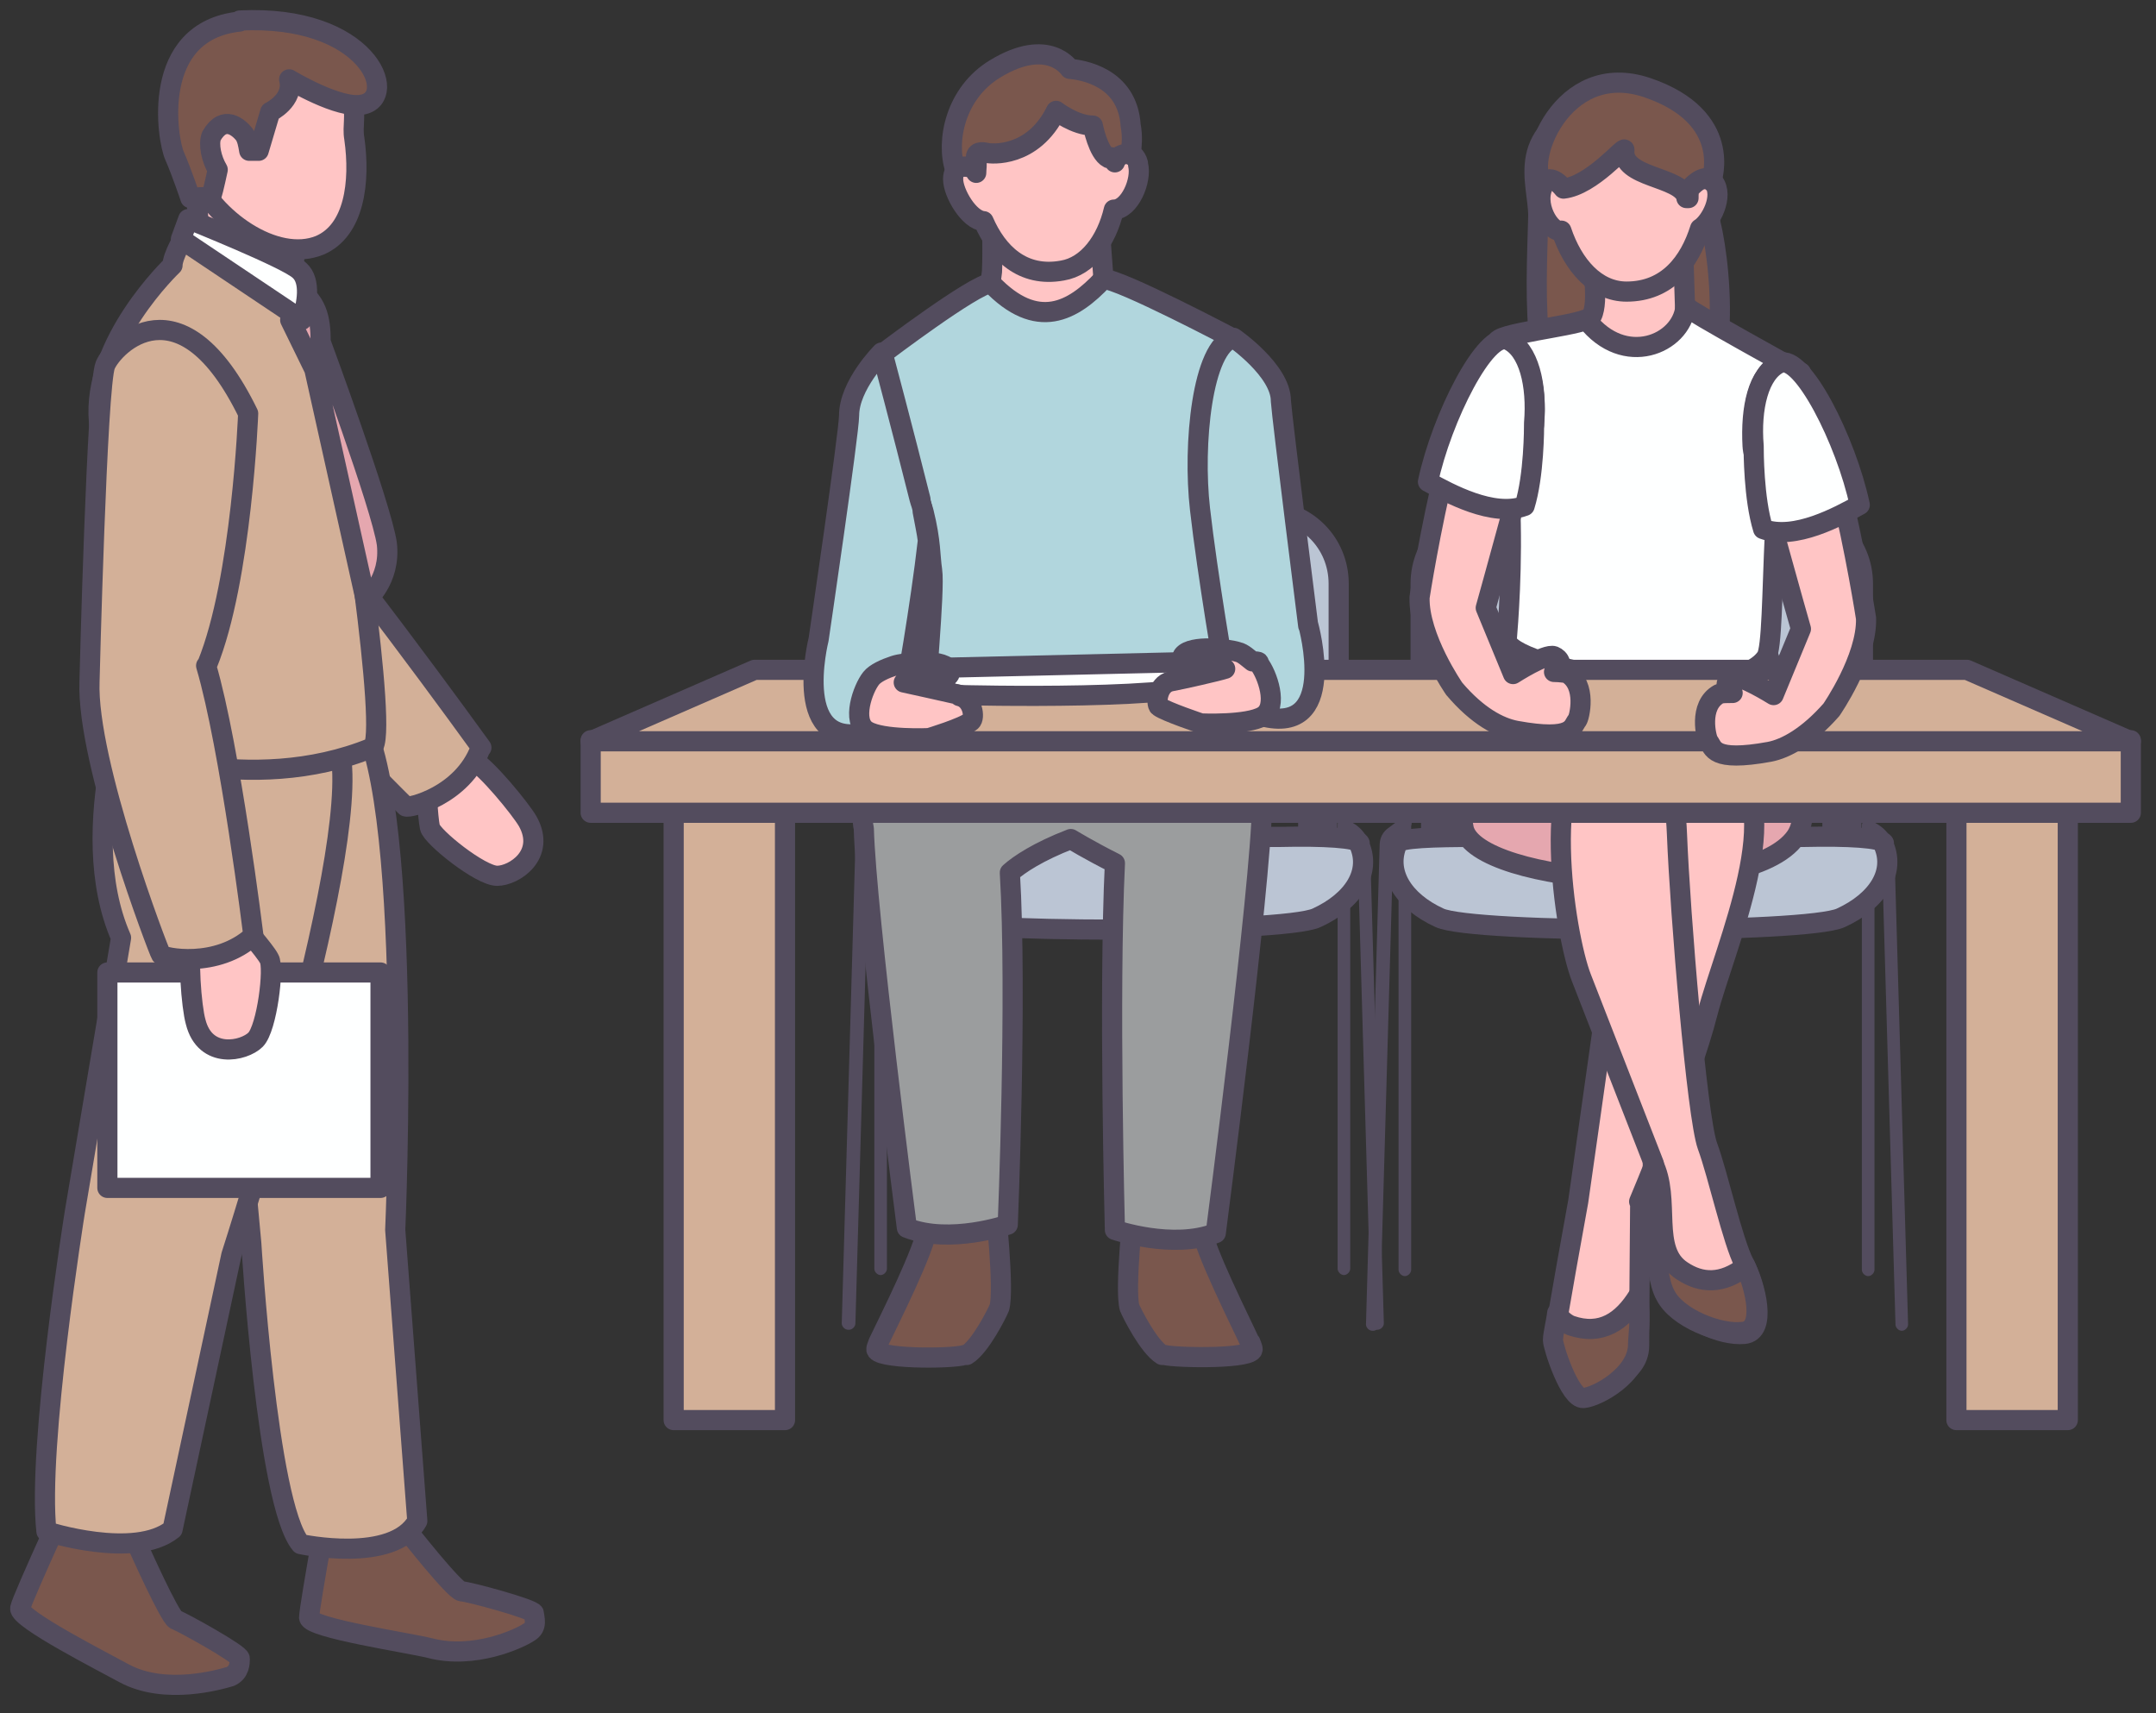 <svg width="107" height="85" viewBox="0 0 107 85" fill="none" xmlns="http://www.w3.org/2000/svg">
<rect x="0" y="0" width="107" height="85" fill="#333333" stroke="none"/>
<path d="M38.959 40.277H33.433V70.466H38.959V40.277Z" fill="#D3B098" stroke="#534C5E" stroke-linecap="round" stroke-linejoin="round"/>
<path d="M102.622 40.277H97.095V70.466H102.622V40.277Z" fill="#D3B098" stroke="#534C5E" stroke-linecap="round" stroke-linejoin="round"/>
<path d="M21.128 38.713C21.128 38.713 21.232 40.59 21.337 41.059C21.441 41.529 23.839 43.458 24.673 43.458C25.508 43.458 27.124 42.415 26.186 40.747C25.82 40.121 24.152 38.087 23.474 37.722C22.796 37.358 21.18 38.713 21.18 38.713H21.128Z" fill="#FFC5C5" stroke="#534C5E" stroke-linecap="round" stroke-linejoin="round"/>
<path d="M23.891 37.096C23.891 37.096 16.07 26.252 13.515 23.801C12.473 22.81 7.937 23.592 9.032 26.773C10.283 30.37 19.981 39.86 20.137 40.016C20.294 40.12 22.953 39.495 23.839 37.149L23.891 37.096Z" fill="#D3B098" stroke="#534C5E" stroke-linecap="round" stroke-linejoin="round"/>
<path d="M20.138 73.385L20.242 75.992C20.242 75.992 22.536 78.912 22.901 78.964C23.214 78.964 26.499 79.851 26.499 80.059C26.499 80.268 26.707 80.737 26.238 80.998C25.769 81.311 23.527 82.353 21.337 81.78C20.294 81.519 15.393 80.789 15.341 80.268C15.341 79.746 16.592 72.916 16.592 72.916L20.19 73.385H20.138Z" fill="#7A574D" stroke="#534C5E" stroke-linejoin="round"/>
<path d="M7.415 74.272L6.894 76.827C6.894 76.827 8.406 80.216 8.718 80.373C9.031 80.477 11.951 82.093 11.899 82.302C11.899 82.51 11.899 82.98 11.43 83.188C10.908 83.344 8.197 84.127 6.164 83.032C5.225 82.51 0.898 80.32 1.002 79.799C1.106 79.278 4.026 72.969 4.026 72.969L7.363 74.324L7.415 74.272Z" fill="#7A574D" stroke="#534C5E" stroke-linejoin="round"/>
<path d="M7.311 35.742C7.311 35.742 6.946 43.98 11.221 48.204L12.472 61.708C12.472 61.708 13.254 74.638 14.923 76.62C14.923 76.62 19.511 77.61 20.71 75.473L19.615 61.03C19.615 61.03 20.606 38.454 17.582 35.221C14.506 31.936 8.197 30.581 7.311 35.742Z" fill="#D3B098" stroke="#534C5E" stroke-linejoin="round"/>
<path d="M6.686 33.342C6.686 33.342 3.609 41.059 6.008 46.534L3.714 60.142C3.714 60.142 1.837 71.821 2.306 75.992C2.306 75.992 6.685 77.4 8.563 75.888L11.482 62.28C11.482 62.28 18.365 41.007 16.748 36.836C15.132 32.665 9.449 28.806 6.738 33.29L6.686 33.342Z" fill="#D3B098" stroke="#534C5E" stroke-linejoin="round"/>
<path d="M9.448 8.107C9.448 8.107 10.335 12.487 9.709 14.364C9.709 14.364 13.724 15.824 13.828 15.876C13.932 15.98 15.027 11.444 14.819 10.871C14.61 10.245 9.813 7.742 9.448 8.16V8.107Z" fill="#FFC5C5" stroke="#534C5E" stroke-linecap="round" stroke-linejoin="round"/>
<g style="mix-blend-mode:multiply">
<path d="M12.004 6.753C11.743 6.44 11.013 5.71 10.387 6.857C10.127 7.691 11.013 9.568 11.795 9.255C12.264 9.099 12.212 8.63 12.212 8.63C12.212 8.63 12.369 7.274 11.951 6.753H12.004Z" fill="#FFBEA2"/>
</g>
<path d="M17.582 6.856C17.478 6.282 17.687 5.657 17.478 5.135C16.488 2.737 13.881 1.537 11.691 2.476C9.501 3.414 8.562 6.074 9.553 8.472C10.544 10.87 13.672 13.06 15.862 12.174C17.582 11.444 17.895 9.046 17.582 6.856Z" fill="#FFC5C5" stroke="#534C5E" stroke-linecap="round" stroke-linejoin="round"/>
<path d="M9.135 11.758C9.135 11.758 8.562 12.697 8.562 13.166C8.562 13.166 4.547 16.972 4.912 20.935C5.277 24.845 6.633 33.344 5.851 37.046C5.851 37.046 12.368 39.6 18.468 37.098C19.355 36.733 17.061 21.873 16.8 21.039C15.392 16.711 14.349 15.356 14.349 15.356C14.349 15.356 11.482 11.445 9.135 11.758Z" fill="#D3B098" stroke="#534C5E" stroke-linecap="round" stroke-linejoin="round"/>
<path d="M19.199 26.983C18.939 25.158 15.914 16.972 15.914 16.972C15.914 15.825 15.758 14.887 14.559 14.209L14.402 15.877L15.601 18.328L18.156 29.799C18.156 29.799 19.408 28.808 19.199 26.983Z" fill="#E5A7AF" stroke="#534C5E" stroke-linecap="round" stroke-linejoin="round"/>
<path d="M8.979 11.862L9.344 10.871C9.344 10.871 14.298 12.852 14.871 13.426C15.445 13.947 15.236 15.094 14.976 15.877L8.979 11.862Z" fill="#FEFFFF" stroke="#534C5E" stroke-linecap="round" stroke-linejoin="round"/>
<path d="M18.885 48.256H5.329V58.944H18.885V48.256Z" fill="#FEFFFF" stroke="#534C5E" stroke-linecap="round" stroke-linejoin="round"/>
<path d="M11.9 45.752C11.9 45.752 13.151 47.16 13.36 47.577C13.62 47.994 13.255 51.018 12.682 51.592C12.108 52.165 10.179 52.582 9.71 50.705C9.501 49.975 9.293 47.368 9.553 46.638C9.814 45.908 11.9 45.752 11.9 45.752Z" fill="#FFC5C5" stroke="#534C5E" stroke-linecap="round" stroke-linejoin="round"/>
<path d="M10.282 32.979C12.003 28.756 12.316 20.518 12.316 20.518C8.979 13.687 5.642 17.129 5.225 18.119C4.807 19.11 4.442 33.813 4.442 33.813C4.286 37.828 7.884 47.213 7.988 47.37C8.092 47.526 10.751 48.099 12.576 46.431C12.576 46.431 11.429 37.098 10.23 33.031L10.282 32.979Z" fill="#D3B098" stroke="#534C5E" stroke-linecap="round" stroke-linejoin="round"/>
<path d="M11.9 1.069C7.416 1.538 8.302 6.961 8.667 7.743C9.032 8.577 9.449 9.829 9.449 9.829C9.449 9.829 10.283 9.724 10.44 9.829C10.492 9.829 10.648 9.151 10.805 8.421C10.492 7.899 10.335 7.169 10.492 6.752C11.117 5.657 11.848 6.335 12.108 6.648C12.265 6.857 12.317 7.169 12.369 7.482H12.838L13.412 5.553C13.412 5.553 14.611 4.98 14.35 3.937C14.35 3.937 16.853 5.449 18 5.188C19.825 4.823 18.261 0.704 11.9 1.017V1.069Z" fill="#7A574D" stroke="#534C5E" stroke-linejoin="round"/>
<path d="M69.722 63.323C69.566 63.323 69.409 63.167 69.409 63.011V40.799C69.409 40.643 69.566 40.486 69.722 40.486C69.878 40.486 70.035 40.643 70.035 40.799V63.011C70.035 63.167 69.878 63.323 69.722 63.323Z" fill="#534C5E"/>
<path d="M74.102 25.314H88.805C90.838 25.314 92.455 26.931 92.455 28.964V36.889C92.455 37.724 91.777 38.401 90.943 38.401H72.016C71.182 38.401 70.504 37.724 70.504 36.889V28.964C70.504 26.931 72.12 25.314 74.154 25.314H74.102Z" fill="#BBC5D4" stroke="#534C5E" stroke-linecap="round" stroke-linejoin="round"/>
<path d="M91.881 37.098H90.942V42.207H91.881V37.098Z" fill="#BBC5D4" stroke="#534C5E" stroke-linecap="round" stroke-linejoin="round"/>
<path d="M92.715 63.323C92.559 63.323 92.402 63.167 92.402 63.01V40.955C92.402 40.799 92.559 40.643 92.715 40.643C92.872 40.643 93.028 40.799 93.028 40.955V63.01C93.028 63.167 92.872 63.323 92.715 63.323Z" fill="#534C5E"/>
<path d="M71.025 42.207H71.964V37.097H71.025V42.207Z" fill="#BBC5D4" stroke="#534C5E" stroke-linecap="round" stroke-linejoin="round"/>
<path d="M93.497 41.842C93.393 41.581 91.725 41.477 89.535 41.529H73.319C71.13 41.529 69.461 41.581 69.357 41.842C68.731 43.249 69.618 44.709 71.442 45.543C73.111 46.325 89.691 46.325 91.36 45.543C93.184 44.709 94.123 43.249 93.445 41.842H93.497Z" fill="#BBC5D4" stroke="#534C5E" stroke-linecap="round" stroke-linejoin="round"/>
<path d="M68.105 66.034C67.948 66.034 67.792 65.877 67.792 65.721L68.47 41.946C68.47 41.581 68.626 41.268 68.939 41.059L69.565 40.59C69.721 40.486 69.878 40.486 69.982 40.59C70.086 40.746 70.086 40.903 69.982 41.059L69.356 41.528C69.2 41.633 69.148 41.789 69.148 41.946L68.47 65.721C68.47 65.877 68.313 66.034 68.157 66.034H68.105Z" fill="#534C5E"/>
<path d="M94.383 66.035C94.227 66.035 94.071 65.879 94.071 65.722L93.393 42.312C93.393 41.947 93.184 41.582 92.871 41.425L92.611 41.269C92.454 41.165 92.402 41.008 92.506 40.852C92.611 40.696 92.767 40.643 92.924 40.748L93.184 40.904C93.706 41.217 94.019 41.738 94.019 42.312L94.696 65.722C94.696 65.879 94.54 66.035 94.383 66.035Z" fill="#534C5E"/>
<path d="M43.705 63.271C43.548 63.271 43.392 63.114 43.392 62.958V40.746C43.392 40.59 43.548 40.434 43.705 40.434C43.861 40.434 44.017 40.59 44.017 40.746V62.958C44.017 63.114 43.861 63.271 43.705 63.271Z" fill="#534C5E"/>
<path d="M48.084 25.314H62.787C64.821 25.314 66.437 26.931 66.437 28.964V36.889C66.437 37.724 65.759 38.401 64.925 38.401H45.998C45.164 38.401 44.486 37.724 44.486 36.889V28.964C44.486 26.931 46.103 25.314 48.136 25.314H48.084Z" fill="#BBC5D4" stroke="#534C5E" stroke-linecap="round" stroke-linejoin="round"/>
<path d="M65.863 37.045H64.925V42.155H65.863V37.045Z" fill="#BBC5D4" stroke="#534C5E" stroke-linecap="round" stroke-linejoin="round"/>
<path d="M66.698 63.27C66.541 63.27 66.385 63.114 66.385 62.958V40.903C66.385 40.746 66.541 40.59 66.698 40.59C66.854 40.59 67.01 40.746 67.01 40.903V62.958C67.01 63.114 66.854 63.27 66.698 63.27Z" fill="#534C5E"/>
<path d="M45.008 42.207H45.946V37.097H45.008V42.207Z" fill="#BBC5D4" stroke="#534C5E" stroke-linecap="round" stroke-linejoin="round"/>
<path d="M67.48 41.842C67.376 41.581 65.707 41.477 63.517 41.529H47.302C45.112 41.529 43.444 41.581 43.339 41.842C42.714 43.249 43.6 44.709 45.425 45.543C47.093 46.325 63.674 46.325 65.342 45.543C67.167 44.709 68.105 43.249 67.428 41.842H67.48Z" fill="#BBC5D4" stroke="#534C5E" stroke-linecap="round" stroke-linejoin="round"/>
<path d="M42.088 65.983C41.932 65.983 41.775 65.827 41.775 65.67L42.453 41.895C42.453 41.53 42.61 41.217 42.922 41.008L43.548 40.539C43.705 40.435 43.861 40.435 43.965 40.539C44.069 40.643 44.069 40.852 43.965 41.008L43.34 41.478C43.183 41.582 43.131 41.738 43.131 41.895L42.453 65.67C42.453 65.827 42.297 65.983 42.14 65.983H42.088Z" fill="#534C5E"/>
<path d="M68.366 65.983C68.209 65.983 68.053 65.826 68.053 65.67L67.375 42.259C67.375 41.894 67.167 41.529 66.854 41.373L66.593 41.216C66.437 41.112 66.385 40.956 66.489 40.799C66.593 40.643 66.749 40.591 66.906 40.695L67.167 40.851C67.688 41.164 68.001 41.685 68.001 42.259L68.679 65.67C68.679 65.826 68.522 65.983 68.366 65.983Z" fill="#534C5E"/>
<path d="M84.477 8.734C82.965 10.037 82.861 23.385 79.002 21.768C75.822 20.465 76.239 14.729 76.343 10.715C76.343 8.994 75.04 6.492 79.315 5.032C83.591 3.572 85.468 7.847 84.477 8.734Z" fill="#7A574D" stroke="#534C5E" stroke-linejoin="round"/>
<path d="M78.064 8.733C79.576 10.037 79.263 22.759 83.121 21.142C86.302 19.839 85.311 12.331 84.79 10.714C84.216 9.098 86.667 6.439 82.391 4.979C78.116 3.519 77.125 7.899 78.116 8.785L78.064 8.733Z" fill="#7A574D" stroke="#534C5E" stroke-linejoin="round"/>
<path d="M74.727 31.727C74.727 31.727 71.963 37.931 72.641 41.112C73.267 43.927 86.771 44.866 89.117 41.529C90.473 39.6 87.918 33.186 87.605 32.039C87.292 30.892 75.248 31.727 74.727 31.727Z" fill="#E5A7AF" stroke="#534C5E" stroke-linejoin="round"/>
<path d="M79.003 12.956C79.003 12.956 79.368 14.938 79.003 15.668C78.742 16.137 74.623 16.45 74.31 16.919C74.154 17.18 74.675 20.725 74.884 24.688C75.04 28.442 74.936 31.362 74.884 31.987C74.779 33.343 87.553 31.987 87.553 31.987C87.553 31.987 87.345 21.664 89.066 18.483C89.066 18.483 84.321 17.023 83.643 15.772L83.434 9.307L79.003 12.904V12.956Z" fill="#FFC5C5" stroke="#534C5E" stroke-linecap="round" stroke-linejoin="round"/>
<path d="M83.642 15.252C83.434 17.077 80.618 18.276 78.741 15.878C77.751 16.243 74.57 16.555 74.362 16.973C74.205 17.233 74.779 21.039 74.935 24.741C75.092 28.026 74.831 31.102 74.779 31.728C74.675 33.084 85.832 35.273 87.657 32.614C88.231 31.78 87.657 21.613 89.378 18.485C89.378 18.485 83.695 15.356 83.747 15.252H83.642Z" fill="#FEFFFF" stroke="#534C5E" stroke-linecap="round" stroke-linejoin="round"/>
<path d="M81.349 59.622C81.349 59.622 83.904 53.574 84.738 50.289C85.573 47.056 88.909 39.653 85.677 37.984C81.558 37.046 80.776 42.208 80.046 47.474C79.316 52.688 78.325 59.622 78.325 59.622C78.325 59.622 77.126 66.192 77.126 66.557C77.126 66.922 78.012 68.851 78.69 68.799C79.368 68.746 81.349 68.277 81.349 66.765C81.349 65.253 81.401 60.456 81.401 59.674L81.349 59.622Z" fill="#FFC5C5" stroke="#534C5E" stroke-linecap="round" stroke-linejoin="round"/>
<path d="M82.078 57.744C82.078 57.744 79.315 50.653 78.481 48.516C77.647 46.378 76.291 37.67 79.419 36.315C81.661 35.324 83.069 37.41 83.225 41.372C83.382 45.387 84.216 55.398 84.737 56.858C85.259 58.266 85.989 61.602 86.562 62.697C87.136 63.792 87.709 66.086 86.562 66.191C85.415 66.295 83.538 65.461 82.965 64.314C82.391 63.167 82.078 57.744 82.078 57.744Z" fill="#FFC5C5" stroke="#534C5E" stroke-linecap="round" stroke-linejoin="round"/>
<path d="M86.615 62.855C85.468 63.742 84.425 63.689 83.486 63.064C81.87 62.021 82.965 59.518 82.026 57.693C82.026 59.414 82.026 63.168 82.652 64.263C83.225 65.41 85.363 66.244 86.51 66.088C87.605 65.984 87.136 63.95 86.615 62.803V62.855Z" fill="#7A574D" stroke="#534C5E" stroke-linejoin="round"/>
<path d="M81.296 64.314C81.453 65.514 81.296 66.296 81.296 66.713C81.296 68.225 79.263 69.32 78.585 69.372C77.907 69.424 77.073 66.817 77.073 66.504C77.073 66.192 77.23 65.618 77.282 65.149C77.386 65.409 77.699 65.67 77.96 65.774C79.472 66.296 80.514 65.566 81.296 64.314Z" fill="#7A574D" stroke="#534C5E" stroke-linejoin="round"/>
<path d="M62.057 66.661C61.536 65.514 59.763 62.021 59.607 60.873C59.502 60.248 59.607 59.205 59.607 59.205L56.27 59.727C56.27 59.727 55.801 64.002 56.061 64.888C56.166 65.149 57 66.817 57.678 67.234C57.678 67.234 57.678 67.234 57.782 67.234C58.46 67.391 62.318 67.443 62.162 66.922C62.162 66.87 62.109 66.765 62.057 66.609V66.661Z" fill="#7A574D" stroke="#534C5E" stroke-linejoin="round"/>
<path d="M54.862 15.147C54.862 15.147 52.985 16.972 51.473 17.024C50.013 17.076 48.866 15.46 49.074 14.626C49.127 14.313 49.179 13.896 49.231 13.479C49.283 12.332 49.231 10.924 49.179 9.933C49.179 9.308 49.074 8.891 49.074 8.891C51.629 7.639 54.497 10.246 54.497 10.246L54.862 15.147Z" fill="#FFC5C5" stroke="#534C5E" stroke-linecap="round" stroke-linejoin="round"/>
<path d="M49.388 59.674L46.051 59.152C46.051 59.152 46.051 60.195 46.051 60.821C45.894 62.02 44.121 65.513 43.6 66.608C43.548 66.765 43.496 66.869 43.496 66.921C43.339 67.442 47.198 67.442 47.876 67.234C47.928 67.234 47.98 67.234 47.98 67.234C48.658 66.817 49.492 65.148 49.596 64.888C49.857 64.001 49.388 59.726 49.388 59.726V59.674Z" fill="#7A574D" stroke="#534C5E" stroke-linejoin="round"/>
<path d="M62.736 35.95C61.745 32.405 60.963 31.102 60.963 31.102L52.829 31.884L47.459 32.457C47.459 32.457 43.392 36.576 42.818 40.487C42.818 40.695 42.818 40.904 42.87 41.112C42.975 45.179 45.008 60.925 45.008 60.925C47.146 61.76 50.014 60.769 50.014 60.769C50.014 60.769 50.483 49.35 50.118 43.302C50.587 42.885 51.526 42.259 53.142 41.634C53.142 41.634 54.081 42.207 55.332 42.833C55.019 49.298 55.332 61.03 55.332 61.03C55.332 61.03 58.2 62.02 60.337 61.186C60.337 61.186 62.579 43.98 62.631 39.965C62.996 38.714 62.996 37.306 62.631 35.95H62.736Z" fill="#9B9D9E" stroke="#534C5E" stroke-linejoin="round"/>
<path d="M105.75 36.732H29.314V40.33H105.75V36.732Z" fill="#D3B098" stroke="#534C5E" stroke-linecap="round" stroke-linejoin="round"/>
<path d="M56.478 8.107C56.27 7.325 55.592 7.638 55.435 7.847C55.435 7.69 55.435 7.534 55.435 7.429C55.175 5.083 53.506 3.832 51.473 4.093C49.544 4.301 48.188 6.126 48.188 8.316C47.875 8.212 47.302 8.212 47.302 8.889C47.302 9.567 48.084 10.923 48.814 10.975C49.492 12.539 50.743 13.79 52.724 13.425C53.976 13.217 54.914 11.966 55.279 10.401C56.061 10.401 56.687 8.942 56.478 8.159V8.107Z" fill="#FFC5C5" stroke="#534C5E" stroke-linecap="round" stroke-linejoin="round"/>
<path d="M84.998 9.047C84.894 8.89 84.737 8.838 84.633 8.89C84.529 6.7 82.913 4.928 80.879 4.928C78.846 4.928 77.177 6.7 77.125 8.942C76.969 8.89 76.76 8.89 76.656 9.099C76.03 10.089 76.969 11.602 77.49 11.445C78.064 13.166 79.211 14.469 80.723 14.469C82.756 14.469 83.851 13.009 84.373 11.341C84.894 11.028 85.572 9.725 85.05 9.047H84.998Z" fill="#FFC5C5" stroke="#534C5E" stroke-linecap="round" stroke-linejoin="round"/>
<path d="M60.806 29.486C60.806 28.756 61.223 16.816 61.223 16.816C61.223 16.816 55.592 13.844 54.758 13.844C53.246 15.46 51.473 16.451 49.179 14.052C48.345 14.104 43.809 17.546 43.809 17.546C43.809 17.546 44.851 21.456 45.686 24.793C45.686 25.002 45.79 25.21 45.842 25.419C46.207 26.879 46.155 27.609 46.259 28.286C46.416 29.277 45.842 34.856 45.946 35.065C46.311 35.638 52.255 36.003 56.531 35.742C56.739 35.742 56.948 35.742 57.156 35.742C59.92 35.534 62.057 35.012 61.953 34.022C61.953 33.865 60.858 30.685 60.806 29.59V29.486Z" fill="#B1D6DD" stroke="#534C5E" stroke-linejoin="round"/>
<path d="M105.75 36.784H29.314L37.447 33.238H97.616L105.75 36.784Z" fill="#D3B098" stroke="#534C5E" stroke-linecap="round" stroke-linejoin="round"/>
<path d="M64.925 31.05C64.925 31.05 63.621 20.726 63.569 19.892C63.569 18.38 61.223 16.764 61.223 16.764C59.659 17.181 59.19 22.082 59.555 25.262C59.92 28.495 60.806 33.657 60.806 33.657L62.422 35.482C66.541 36.733 64.925 30.998 64.925 30.998V31.05Z" fill="#B1D6DD" stroke="#534C5E" stroke-linejoin="round"/>
<path d="M60.284 32.822L46.78 33.135L45.893 33.448C45.476 33.5 44.851 33.604 44.851 33.813C44.851 34.022 47.666 34.491 47.666 34.491C47.666 34.491 59.606 34.804 60.44 33.657C60.701 33.291 61.222 33.396 61.275 33.291L60.336 32.822H60.284Z" fill="#FEFFFF" stroke="#534C5E" stroke-linecap="round" stroke-linejoin="round"/>
<path d="M62.474 32.873C62.474 32.821 62.317 32.821 62.161 32.821C61.952 32.665 61.692 32.404 61.431 32.352C60.962 32.196 59.137 31.987 58.72 32.508C58.668 32.561 58.615 32.769 58.772 32.873C58.876 32.926 59.606 32.978 60.336 33.082C60.492 33.082 60.649 33.134 60.805 33.186C60.492 33.291 58.668 33.708 58.094 33.812C57.416 33.968 57.364 34.959 57.521 35.063C57.886 35.324 59.606 35.898 59.606 35.898C59.606 35.898 61.9 36.002 62.682 35.533C63.464 35.063 62.891 33.447 62.474 32.926V32.873Z" fill="#FFC5C5" stroke="#534C5E" stroke-linecap="round" stroke-linejoin="round"/>
<path d="M55.123 7.795C55.227 7.795 55.279 7.952 55.331 8.056C55.331 8.056 55.331 7.952 55.383 7.9C55.488 7.743 55.853 7.535 56.114 7.691C56.166 7.274 56.218 6.753 56.114 6.231C55.957 3.781 53.663 3.468 53.089 3.416C53.089 3.416 52.047 1.799 49.388 3.416C47.406 4.615 46.937 7.013 47.406 8.421C47.667 8.16 48.188 8.265 48.345 8.421C48.345 8.421 48.449 8.525 48.449 8.577C48.449 8.369 48.501 8.108 48.449 7.952C48.345 7.483 48.762 7.535 48.97 7.587C49.179 7.639 51.264 7.847 52.412 5.501C52.412 5.501 53.35 6.231 54.236 6.231C54.236 6.231 54.497 7.587 55.019 7.847L55.123 7.795Z" fill="#7A574D" stroke="#534C5E" stroke-linejoin="round"/>
<path d="M83.799 9.828C83.799 9.62 83.799 9.411 83.904 9.307C83.904 9.307 84.529 8.577 84.946 8.942C84.946 8.942 86.041 5.814 81.766 4.354C77.49 2.894 75.561 8.212 76.604 9.098C76.969 8.525 77.595 9.359 77.595 9.359C79.002 9.203 80.619 7.221 80.619 7.43C80.462 8.838 83.382 8.733 83.695 9.776V9.828H83.799Z" fill="#7A574D" stroke="#534C5E" stroke-linejoin="round"/>
<path d="M77.803 33.396C77.699 33.396 77.438 33.343 77.125 33.343C77.647 33.031 77.386 32.666 77.125 32.561C76.708 32.405 75.092 33.448 75.092 33.448L73.736 30.163C73.736 30.163 76.082 21.769 76.135 21.091C76.291 19.214 75.874 17.493 74.831 17.076C72.537 16.137 70.451 29.642 70.451 29.642C70.399 31.623 72.172 34.178 72.172 34.178C73.319 35.533 74.414 36.107 75.248 36.263C78.116 36.785 78.011 36.055 78.272 35.742C78.376 35.638 78.794 33.969 77.751 33.396H77.803Z" fill="#FFC5C5" stroke="#534C5E" stroke-linecap="round" stroke-linejoin="round"/>
<path d="M76.135 20.986C76.292 19.109 75.874 17.336 74.832 16.867C73.737 16.398 71.547 20.726 70.869 23.906C71.912 24.48 74.102 25.679 75.666 25.105C76.135 23.593 76.135 21.247 76.135 20.986Z" fill="#FEFFFF" stroke="#534C5E" stroke-linecap="round" stroke-linejoin="round"/>
<path d="M88.283 18.119C87.24 18.536 86.875 20.257 86.979 22.134C86.979 22.812 89.378 31.206 89.378 31.206L88.022 34.491C88.022 34.491 86.354 33.448 85.989 33.604C85.728 33.709 85.467 34.074 85.989 34.386C85.676 34.386 85.415 34.386 85.311 34.439C84.268 35.012 84.685 36.629 84.79 36.785C85.05 37.098 84.946 37.828 87.814 37.306C88.648 37.15 89.743 36.524 90.89 35.221C90.89 35.221 92.663 32.666 92.61 30.685C92.61 30.685 90.525 17.18 88.231 18.119H88.283Z" fill="#FFC5C5" stroke="#534C5E" stroke-linecap="round" stroke-linejoin="round"/>
<path d="M87.032 22.133C86.875 20.256 87.293 18.483 88.335 18.014C89.43 17.544 91.62 21.872 92.298 25.052C91.255 25.626 89.065 26.825 87.501 26.252C87.032 24.74 87.032 22.393 87.032 22.133Z" fill="#FEFFFF" stroke="#534C5E" stroke-linecap="round" stroke-linejoin="round"/>
<path d="M45.789 25.365C45.789 25.157 45.685 24.948 45.633 24.74C44.798 21.403 43.756 17.492 43.756 17.492C43.756 17.492 42.139 19.108 42.139 20.621C42.139 21.455 40.627 31.726 40.627 31.726C40.627 31.726 39.167 37.514 43.286 36.262L44.903 34.438C44.903 34.438 45.685 30.058 46.05 26.825C45.998 26.408 45.893 25.939 45.789 25.365Z" fill="#B1D6DD" stroke="#534C5E" stroke-linejoin="round"/>
<path d="M47.667 34.49C46.989 34.333 44.852 33.864 44.852 33.864C45.008 33.864 45.217 33.76 45.477 33.76C46.207 33.968 47.041 33.708 47.041 33.551C47.198 33.447 47.146 33.291 47.094 33.186C46.677 32.665 44.852 32.873 44.383 33.03C43.913 33.186 43.444 33.395 43.235 33.656C42.818 34.177 42.245 35.793 43.027 36.263C43.809 36.732 46.103 36.627 46.103 36.627C46.103 36.627 47.824 36.106 48.189 35.793C48.397 35.637 48.293 34.698 47.615 34.542L47.667 34.49Z" fill="#FFC5C5" stroke="#534C5E" stroke-linecap="round" stroke-linejoin="round"/>
</svg>
